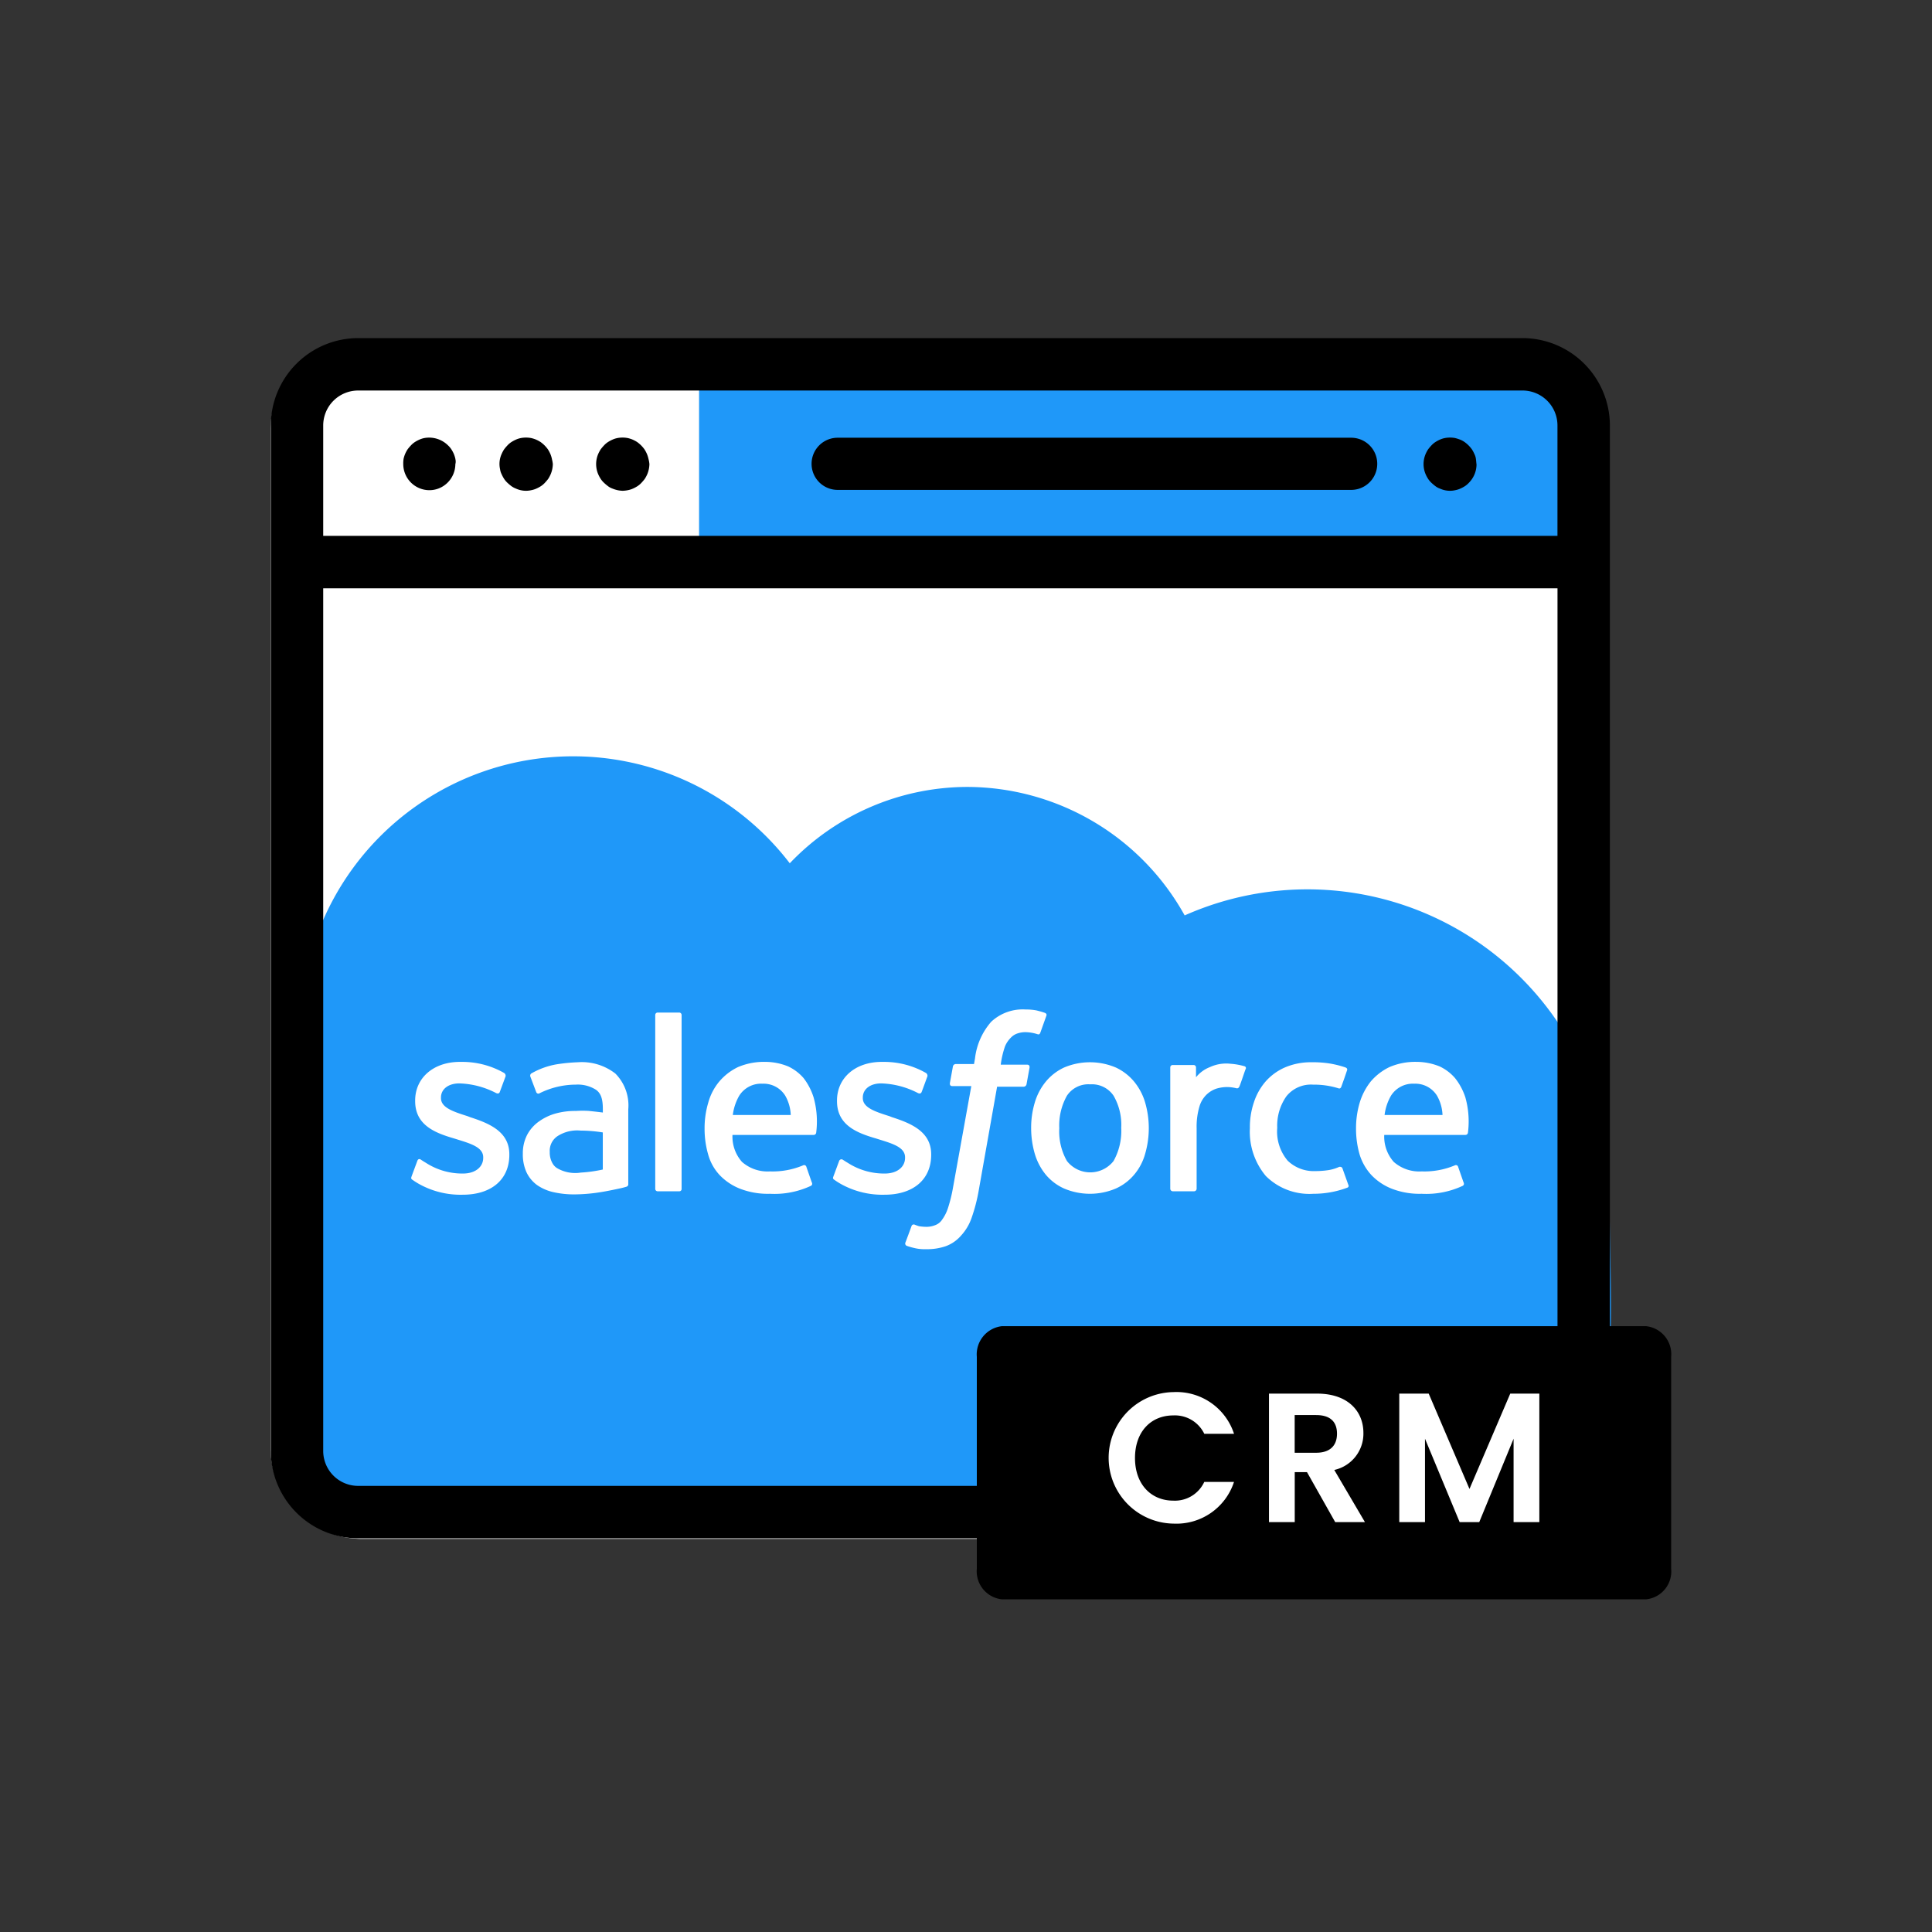 <svg xmlns="http://www.w3.org/2000/svg" width="200" height="200" viewBox="0 0 200 200">
  <rect x="0" y="0" width="200" height="200" fill="#333333" stroke="none"/>
  <g id="wp-event-manager-salesforce" transform="translate(-11838 10828)">
    <rect id="Rectangle_964" data-name="Rectangle 964" width="200" height="200" transform="translate(11838 -10828)" fill="rgba(0,0,0,0)" opacity="0"/>
    <g id="_1792088043312" transform="translate(11748.5 -10984.3)">
      <g id="Group_2218" data-name="Group 2218" transform="translate(117.5 191.3)">
        <path id="Path_6268" data-name="Path 6268" d="M246.6,315.746H127.021a9.508,9.508,0,0,1-9.521-9.521v-105.2a9.508,9.508,0,0,1,9.521-9.521H246.57a9.508,9.508,0,0,1,9.521,9.521v105.2A9.5,9.5,0,0,1,246.6,315.746Z" transform="translate(-117.5 -191.437)" fill="#fff"/>
        <rect id="Rectangle_963" data-name="Rectangle 963" width="89.654" height="18.819" transform="translate(44.367 3.904)" fill="#1f98f9"/>
        <path id="Path_6269" data-name="Path 6269" d="M177.882,338.775a25.448,25.448,0,0,1,18.439-7.9,25.811,25.811,0,0,1,22.437,13.3,31.28,31.28,0,0,1,43.986,28.911c0,17.455,2.666,31.609-14.63,31.609-2.126,0-20.882-.222-22.882-.6-13.837,0-21.612.127-30.181.127h0s-42.748-.762-44.43-.762c-13.393,0-21.073-.127-21.073-.127-.032-8.727-.032-18.439-.032-36.242a28.236,28.236,0,0,1,48.366-28.308" transform="translate(-124.122 -284.412)" fill="#1f98f9" fill-rule="evenodd"/>
        <g id="Group_2217" data-name="Group 2217" transform="translate(0.032 0)">
          <g id="Group_2206" data-name="Group 2206">
            <g id="Group_2205" data-name="Group 2205">
              <path id="Path_6270" data-name="Path 6270" d="M247.178,191.3H126.645a9.061,9.061,0,0,0-9.045,9.045V306.5a9.061,9.061,0,0,0,9.045,9.045H247.178a9.061,9.061,0,0,0,9.045-9.045V200.345A9.061,9.061,0,0,0,247.178,191.3Zm-124.151,9.045a3.616,3.616,0,0,1,3.618-3.618H247.178a3.616,3.616,0,0,1,3.618,3.618V211.77H123.027V200.345ZM250.8,306.5a3.616,3.616,0,0,1-3.618,3.618H126.645a3.616,3.616,0,0,1-3.618-3.618V217.2H250.8v89.3Z" transform="translate(-117.6 -191.3)"/>
            </g>
          </g>
          <g id="Group_2208" data-name="Group 2208" transform="translate(119.327 10.298)">
            <g id="Group_2207" data-name="Group 2207">
              <path id="Path_6271" data-name="Path 6271" d="M499.027,225.956a1.568,1.568,0,0,0-.159-.508,3.467,3.467,0,0,0-.254-.476,3.256,3.256,0,0,0-.762-.762,2.268,2.268,0,0,0-.476-.254,4.517,4.517,0,0,0-.508-.159,2.9,2.9,0,0,0-1.047,0,2.378,2.378,0,0,0-.508.159,3.468,3.468,0,0,0-.476.254,2.186,2.186,0,0,0-.413.349,4.74,4.74,0,0,0-.349.413,3.471,3.471,0,0,0-.254.476,2.673,2.673,0,0,0,0,2.095,3.472,3.472,0,0,0,.254.476,2.184,2.184,0,0,0,.349.413,4.752,4.752,0,0,0,.413.349,1.682,1.682,0,0,0,.476.254,2.489,2.489,0,0,0,1.587.159,2.378,2.378,0,0,0,.508-.159,3.468,3.468,0,0,0,.476-.254,2.184,2.184,0,0,0,.413-.349,2.719,2.719,0,0,0,.793-1.9c-.032-.222-.032-.381-.064-.571Z" transform="translate(-493.6 -223.75)"/>
            </g>
          </g>
          <g id="Group_2210" data-name="Group 2210" transform="translate(55.982 10.314)">
            <g id="Group_2209" data-name="Group 2209">
              <path id="Path_6272" data-name="Path 6272" d="M349.855,223.8H296.7a2.7,2.7,0,1,0,0,5.4h53.158a2.7,2.7,0,0,0,0-5.4Z" transform="translate(-294 -223.8)"/>
            </g>
          </g>
          <g id="Group_2212" data-name="Group 2212" transform="translate(23.675 10.298)">
            <g id="Group_2211" data-name="Group 2211">
              <path id="Path_6273" data-name="Path 6273" d="M197.627,225.956a3.119,3.119,0,0,0-.159-.508,3.469,3.469,0,0,0-.254-.476,3.255,3.255,0,0,0-.762-.762,3.471,3.471,0,0,0-.476-.254,3.12,3.12,0,0,0-.508-.159,2.9,2.9,0,0,0-1.047,0,2.378,2.378,0,0,0-.508.159,3.47,3.47,0,0,0-.476.254,2.185,2.185,0,0,0-.413.349,4.743,4.743,0,0,0-.349.413,3.469,3.469,0,0,0-.254.476,2.489,2.489,0,0,0-.159,1.587,1.567,1.567,0,0,0,.159.508,3.47,3.47,0,0,0,.254.476,2.185,2.185,0,0,0,.349.413,4.745,4.745,0,0,0,.413.349,2.267,2.267,0,0,0,.476.254,2.489,2.489,0,0,0,1.587.159,2.378,2.378,0,0,0,.508-.159,3.467,3.467,0,0,0,.476-.254,2.184,2.184,0,0,0,.413-.349,4.745,4.745,0,0,0,.349-.413,3.47,3.47,0,0,0,.254-.476,2.9,2.9,0,0,0,.222-1.047,3.208,3.208,0,0,0-.1-.54Z" transform="translate(-192.2 -223.75)"/>
            </g>
          </g>
          <g id="Group_2214" data-name="Group 2214" transform="translate(33.672 10.298)">
            <g id="Group_2213" data-name="Group 2213">
              <path id="Path_6274" data-name="Path 6274" d="M229.127,225.956a3.119,3.119,0,0,0-.159-.508,3.468,3.468,0,0,0-.254-.476,3.254,3.254,0,0,0-.762-.762,3.47,3.47,0,0,0-.476-.254,3.12,3.12,0,0,0-.508-.159,2.9,2.9,0,0,0-1.047,0,2.378,2.378,0,0,0-.508.159,3.469,3.469,0,0,0-.476.254,2.185,2.185,0,0,0-.413.349,4.743,4.743,0,0,0-.349.413,3.469,3.469,0,0,0-.254.476,2.673,2.673,0,0,0,0,2.095,3.47,3.47,0,0,0,.254.476,2.185,2.185,0,0,0,.349.413,4.743,4.743,0,0,0,.413.349,1.682,1.682,0,0,0,.476.254,3.12,3.12,0,0,0,.508.159,2.8,2.8,0,0,0,.54.063,3.128,3.128,0,0,0,.54-.063,2.378,2.378,0,0,0,.508-.159,3.468,3.468,0,0,0,.476-.254,2.184,2.184,0,0,0,.413-.349,4.745,4.745,0,0,0,.349-.413,3.47,3.47,0,0,0,.254-.476,2.9,2.9,0,0,0,.222-1.047A3.208,3.208,0,0,0,229.127,225.956Z" transform="translate(-223.7 -223.75)"/>
            </g>
          </g>
          <g id="Group_2216" data-name="Group 2216" transform="translate(13.71 10.303)">
            <g id="Group_2215" data-name="Group 2215">
              <path id="Path_6275" data-name="Path 6275" d="M166.2,225.965a3.119,3.119,0,0,0-.159-.508,3.469,3.469,0,0,0-.254-.476,2.186,2.186,0,0,0-.349-.413,2.778,2.778,0,0,0-2.444-.762,2.378,2.378,0,0,0-.508.159,3.47,3.47,0,0,0-.476.254,2.185,2.185,0,0,0-.413.349,4.745,4.745,0,0,0-.349.413,3.471,3.471,0,0,0-.254.476,3.12,3.12,0,0,0-.159.508,3.079,3.079,0,0,0-.032.54,2.709,2.709,0,0,0,2.7,2.7,2.663,2.663,0,0,0,1.9-.793,2.719,2.719,0,0,0,.793-1.9,1.037,1.037,0,0,0,0-.54Z" transform="translate(-160.8 -223.764)"/>
            </g>
          </g>
        </g>
      </g>
      <path id="Path_6276" data-name="Path 6276" d="M417.179,541.877H350.5a2.92,2.92,0,0,1-2.6-3.174v-21.93a2.942,2.942,0,0,1,2.6-3.174h66.677a2.92,2.92,0,0,1,2.6,3.174V538.7A2.9,2.9,0,0,1,417.179,541.877Z" transform="translate(-157.28 -220.015)" fill-rule="evenodd"/>
      <g id="Group_2219" data-name="Group 2219" transform="translate(204.266 300.408)">
        <path id="Path_6277" data-name="Path 6277" d="M397.628,535.1a6.269,6.269,0,0,1,6.252,4.316H400.8a3.376,3.376,0,0,0-3.205-1.9c-2.317,0-3.967,1.682-3.967,4.411,0,2.7,1.65,4.411,3.967,4.411A3.353,3.353,0,0,0,400.8,544.4h3.078a6.269,6.269,0,0,1-6.252,4.316,6.808,6.808,0,0,1,0-13.615Z" transform="translate(-390.9 -535.1)" fill="#fff"/>
        <path id="Path_6278" data-name="Path 6278" d="M448.183,535.6c3.205,0,4.792,1.841,4.792,4.062a3.846,3.846,0,0,1-3.015,3.84l3.174,5.4h-3.078l-2.92-5.173h-1.269V548.9H443.2V535.6h4.983Zm-.1,2.221h-2.222v3.9h2.222c1.492,0,2.158-.793,2.158-1.968C450.245,538.551,449.579,537.821,448.087,537.821Z" transform="translate(-426.602 -535.441)" fill="#fff"/>
        <path id="Path_6279" data-name="Path 6279" d="M485.732,535.6h3.015l4.221,9.87,4.221-9.87H500.2v13.3h-2.666v-8.632l-3.554,8.632h-2.031l-3.586-8.632V548.9H485.7V535.6Z" transform="translate(-455.614 -535.441)" fill="#fff"/>
      </g>
      <g id="Group_2220" data-name="Group 2220" transform="translate(132.065 260.802)">
        <path id="Path_6280" data-name="Path 6280" d="M163.427,427.6l.6-1.619c.1-.286.317-.19.381-.127.159.1.286.19.508.317a6.943,6.943,0,0,0,3.84,1.111c1.3,0,2.095-.7,2.095-1.619V425.6c0-1.016-1.238-1.4-2.666-1.841l-.317-.1c-1.968-.571-4.062-1.365-4.062-3.872v-.063c0-2.348,1.9-4,4.633-4h.286a8.768,8.768,0,0,1,4.284,1.143.344.344,0,0,1,.159.349l-.6,1.619c-.1.286-.413.1-.413.1a8.791,8.791,0,0,0-3.777-.984c-1.143,0-1.9.6-1.9,1.46v.063c0,.984,1.269,1.4,2.761,1.872l.254.1c1.968.635,4.062,1.492,4.062,3.84v.063c0,2.539-1.841,4.126-4.824,4.126a8.814,8.814,0,0,1-4.348-1.016,7.169,7.169,0,0,1-.825-.508c-.1-.063-.222-.127-.127-.349Zm43.669,0,.6-1.619a.251.251,0,0,1,.381-.127c.159.1.286.19.508.317a6.943,6.943,0,0,0,3.84,1.111c1.3,0,2.095-.7,2.095-1.619V425.6c0-1.016-1.238-1.4-2.666-1.841l-.317-.1c-1.968-.571-4.062-1.365-4.062-3.872v-.063c0-2.348,1.9-4,4.633-4h.286a8.767,8.767,0,0,1,4.284,1.143.344.344,0,0,1,.159.349c-.063.159-.54,1.492-.6,1.619-.1.286-.413.1-.413.1a8.791,8.791,0,0,0-3.777-.984c-1.143,0-1.9.6-1.9,1.46v.063c0,.984,1.269,1.4,2.761,1.872l.254.1c1.968.635,4.062,1.492,4.062,3.84v.063c0,2.539-1.841,4.126-4.824,4.126a8.815,8.815,0,0,1-4.348-1.016,7.172,7.172,0,0,1-.825-.508C207.128,427.882,207,427.818,207.1,427.6Zm32.275-7.68a9.52,9.52,0,0,1,0,5.332,5.669,5.669,0,0,1-1.143,2.158,5.288,5.288,0,0,1-1.9,1.428,6.856,6.856,0,0,1-5.332,0,5.288,5.288,0,0,1-1.9-1.428,6.145,6.145,0,0,1-1.142-2.158,9.5,9.5,0,0,1-.381-2.666,9.021,9.021,0,0,1,.381-2.666,6.111,6.111,0,0,1,1.142-2.158,5.372,5.372,0,0,1,1.9-1.46,6.856,6.856,0,0,1,5.332,0,5.457,5.457,0,0,1,1.9,1.46A6.111,6.111,0,0,1,239.371,419.916Zm-2.475,2.666a6,6,0,0,0-.793-3.364,2.7,2.7,0,0,0-2.412-1.174,2.666,2.666,0,0,0-2.412,1.174,6.272,6.272,0,0,0-.793,3.364,6.184,6.184,0,0,0,.793,3.4,3.064,3.064,0,0,0,4.824,0A6.393,6.393,0,0,0,236.9,422.582Zm22.913,4.189.6,1.682a.192.192,0,0,1-.1.286,9.962,9.962,0,0,1-3.523.635,6.389,6.389,0,0,1-4.919-1.841,7.127,7.127,0,0,1-1.65-4.951,7.963,7.963,0,0,1,.413-2.666,6.232,6.232,0,0,1,1.206-2.158,5.716,5.716,0,0,1,2-1.46,6.8,6.8,0,0,1,2.761-.54,11.083,11.083,0,0,1,1.872.127,10.349,10.349,0,0,1,1.65.413c.063.032.222.1.159.286-.222.666-.381,1.111-.6,1.714-.1.254-.286.159-.286.159a8.514,8.514,0,0,0-2.634-.381A3.256,3.256,0,0,0,254,419.281a5.269,5.269,0,0,0-.952,3.269,4.68,4.68,0,0,0,1.079,3.4,3.878,3.878,0,0,0,2.856,1.079,9.211,9.211,0,0,0,1.365-.1,4.36,4.36,0,0,0,1.142-.349C259.492,426.612,259.714,426.517,259.809,426.771Zm12.726-7.331a9.21,9.21,0,0,1,.254,3.618.258.258,0,0,1-.254.222h-8.41a3.943,3.943,0,0,0,.984,2.793,4,4,0,0,0,2.888.984,8.158,8.158,0,0,0,3.459-.635.234.234,0,0,1,.317.159l.54,1.555c.127.254.032.349-.063.413a8.913,8.913,0,0,1-4.253.825,7.953,7.953,0,0,1-3.047-.508,5.9,5.9,0,0,1-2.126-1.4,5.522,5.522,0,0,1-1.238-2.126,9.553,9.553,0,0,1-.381-2.7,9.236,9.236,0,0,1,.381-2.7,6.55,6.55,0,0,1,1.142-2.19,5.877,5.877,0,0,1,1.936-1.492,6.741,6.741,0,0,1,2.793-.54,6.4,6.4,0,0,1,2.412.476,4.787,4.787,0,0,1,1.587,1.206,6.4,6.4,0,0,1,1.079,2.031Zm-8.378,1.777h6a4.346,4.346,0,0,0-.571-2,2.641,2.641,0,0,0-2.348-1.238,2.676,2.676,0,0,0-2.412,1.238,5.284,5.284,0,0,0-.666,2Zm-59.092-1.777a9.21,9.21,0,0,1,.254,3.618.258.258,0,0,1-.254.222h-8.41a3.943,3.943,0,0,0,.984,2.793,4,4,0,0,0,2.888.984,8.158,8.158,0,0,0,3.459-.635.234.234,0,0,1,.317.159l.54,1.555c.127.254.032.349-.063.413a8.913,8.913,0,0,1-4.253.825,7.953,7.953,0,0,1-3.047-.508,5.9,5.9,0,0,1-2.126-1.4,5.084,5.084,0,0,1-1.206-2.126,9.554,9.554,0,0,1-.381-2.7,9.237,9.237,0,0,1,.381-2.7,5.8,5.8,0,0,1,1.142-2.19,5.877,5.877,0,0,1,1.936-1.492,6.847,6.847,0,0,1,2.793-.54,6.286,6.286,0,0,1,2.412.476,4.787,4.787,0,0,1,1.587,1.206A6.389,6.389,0,0,1,205.065,419.44Zm-8.378,1.777h6a4.347,4.347,0,0,0-.571-2,2.641,2.641,0,0,0-2.348-1.238,2.676,2.676,0,0,0-2.412,1.238,5.284,5.284,0,0,0-.666,2Zm-14.852-.413s.666.063,1.4.159v-.349c0-1.111-.222-1.65-.7-2a3.511,3.511,0,0,0-2.095-.54,8.483,8.483,0,0,0-3.681.857l-.127.063a.237.237,0,0,1-.286-.127l-.6-1.587a.292.292,0,0,1,.063-.349,7.944,7.944,0,0,1,2.6-.952,18.052,18.052,0,0,1,2.253-.222,5.65,5.65,0,0,1,3.872,1.174,4.689,4.689,0,0,1,1.333,3.713v7.712a.26.26,0,0,1-.19.286s-.317.1-.6.159-1.3.286-2.126.413a17.573,17.573,0,0,1-2.571.222,9.578,9.578,0,0,1-2.222-.222,4.831,4.831,0,0,1-1.714-.73,3.485,3.485,0,0,1-1.111-1.333,4.481,4.481,0,0,1-.381-1.936,4.149,4.149,0,0,1,.444-1.936,3.984,3.984,0,0,1,1.238-1.4,5.492,5.492,0,0,1,1.745-.825,7.5,7.5,0,0,1,2.063-.254,10.061,10.061,0,0,1,1.4,0Zm-3.364,5.9a3.71,3.71,0,0,0,2.475.476,14.61,14.61,0,0,0,2.285-.317v-3.84a14.821,14.821,0,0,0-2.285-.19,3.754,3.754,0,0,0-2.444.6,1.828,1.828,0,0,0-.762,1.619,2.211,2.211,0,0,0,.254,1.111A1.406,1.406,0,0,0,178.47,426.707Zm71.311-10.251c-.1.222-.476,1.4-.635,1.777-.063.159-.159.254-.317.222a4.155,4.155,0,0,0-.92-.127,3.938,3.938,0,0,0-1.143.159,2.737,2.737,0,0,0-1.047.635,2.8,2.8,0,0,0-.73,1.238,7.266,7.266,0,0,0-.286,2.221v6.284a.273.273,0,0,1-.254.254h-2.222a.273.273,0,0,1-.254-.254h0V416.3a.25.25,0,0,1,.254-.254h2.158a.25.25,0,0,1,.254.254v1.016a3.423,3.423,0,0,1,1.428-1.047,4.02,4.02,0,0,1,2.158-.349,6.921,6.921,0,0,1,1.428.254.193.193,0,0,1,.127.286Zm-20.787-5.808c.063.032.222.1.159.286l-.635,1.777c-.063.127-.1.222-.349.127a4.285,4.285,0,0,0-1.111-.19,2.5,2.5,0,0,0-.889.127,1.643,1.643,0,0,0-.7.444,2.759,2.759,0,0,0-.6.889,9.329,9.329,0,0,0-.444,1.9h2.7c.222,0,.286.1.286.286l-.317,1.745a.309.309,0,0,1-.286.254h-2.761l-1.9,10.727a17.589,17.589,0,0,1-.73,2.824,5.244,5.244,0,0,1-1.111,1.872,3.825,3.825,0,0,1-1.555,1.079,5.871,5.871,0,0,1-2.063.317,4.43,4.43,0,0,1-1.238-.127,6.891,6.891,0,0,1-.762-.222.258.258,0,0,1-.127-.349c.063-.159.571-1.523.635-1.714a.237.237,0,0,1,.317-.127c.159.063.254.1.444.159a4.734,4.734,0,0,0,.666.063,2.375,2.375,0,0,0,.984-.159,1.453,1.453,0,0,0,.762-.6,4.238,4.238,0,0,0,.6-1.206,15.06,15.06,0,0,0,.508-2.063l1.9-10.536h-1.936c-.222,0-.286-.1-.286-.286l.317-1.745a.309.309,0,0,1,.286-.254h1.9l.1-.571a6.97,6.97,0,0,1,1.682-3.808,4.779,4.779,0,0,1,3.554-1.269,5.916,5.916,0,0,1,1.142.1C228.486,410.49,228.74,410.554,228.994,410.649Zm-37.607,18.216a.234.234,0,0,1-.254.254h-2.221a.25.25,0,0,1-.254-.254V410.871a.25.25,0,0,1,.254-.254h2.221a.25.25,0,0,1,.254.254Z" transform="translate(-163.394 -410.3)" fill="#fff" fill-rule="evenodd"/>
      </g>
    </g>
  </g>
</svg>
